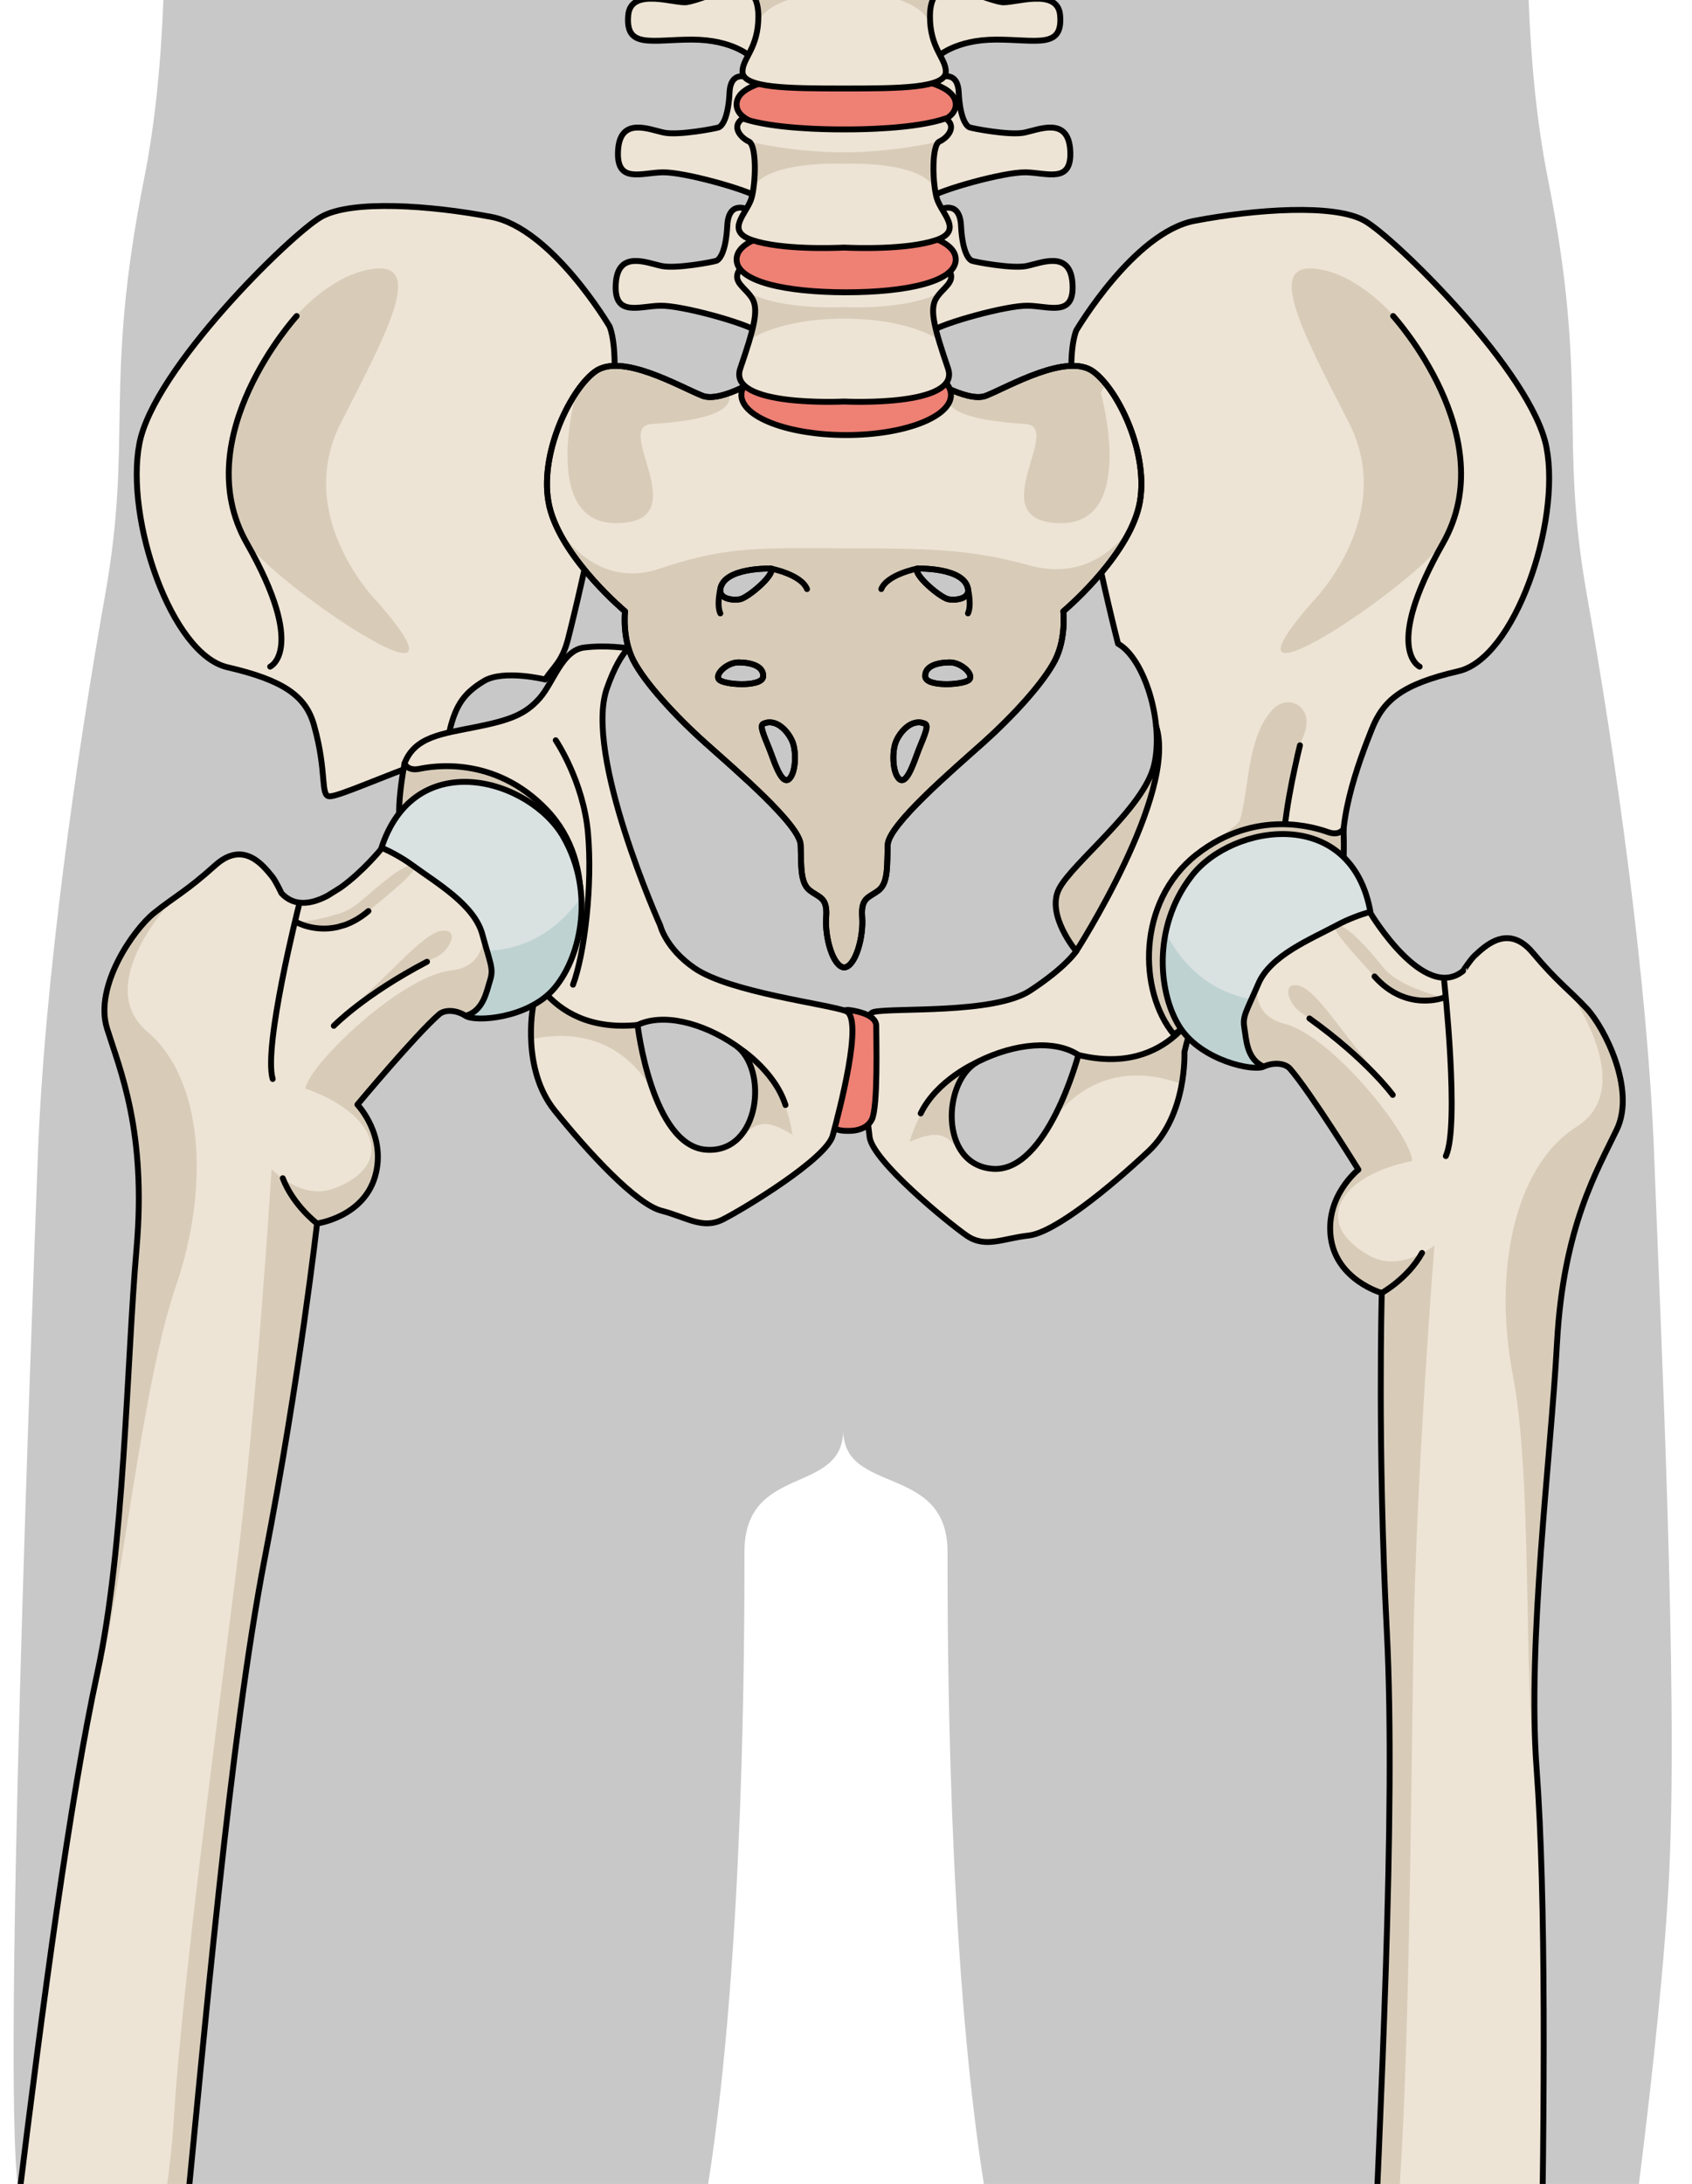 <?xml version="1.0" encoding="utf-8"?>
<!-- Generator: Adobe Illustrator 25.1.0, SVG Export Plug-In . SVG Version: 6.00 Build 0)  -->
<svg version="1.1" id="Camada_1" xmlns="http://www.w3.org/2000/svg" xmlns:xlink="http://www.w3.org/1999/xlink" x="0px" y="0px"
	 width="287.455px" height="370.813px" viewBox="0 0 287.455 370.813" enable-background="new 0 0 287.455 370.813"
	 xml:space="preserve">
<g>
	<defs>
		<rect id="SVGID_1_" width="287.455" height="370.813"/>
	</defs>
	<clipPath id="SVGID_2_">
		<use xlink:href="#SVGID_1_"  overflow="visible"/>
	</clipPath>
	<g clip-path="url(#SVGID_2_)">
		<path id="changecolor_52_" fill="#C8C8C8" d="M3,370.813h117.309c6.167-39.052,6.168-93.79,6.168-107.317
			c0-15.116,16.777-9.518,16.777-20.719c0,11.202,17.723,5.604,17.723,20.719c0,13.527-0.004,68.266,6.168,107.317h111.29
			c2.442-19.433,4.511-39.121,5.168-53.273c1.475-31.597-1.472-91.571-2.579-121.372c-1.107-29.806-6.641-68.23-11.428-95.164
			c-4.793-26.929,0.369-35.553-6.639-70.739c-1.857-9.324-2.853-19.659-3.255-30.265H27.753c-0.4,10.606-1.396,20.941-3.253,30.265
			c-7.005,35.188-1.851,43.811-6.636,70.739c-4.797,26.935-10.33,65.358-11.431,95.164C5.325,225.969,0.558,351.38,3,370.813z"/>
		<g>
			<path fill="#EEE4D5" d="M147.734,193.031c0.485,4.08,13.3,14.54,16.483,16.749c3.188,2.204,6.128,0.488,10.539,0
				c4.409-0.494,13.721-8.089,20.34-14.284c6.619-6.199,6.125-16.844,6.125-16.844s1.961-9.312,6.621-15.191
				c4.656-5.884,16.418-15.685,21.075-14.95c-2.697-7.352,2.204-19.852,4.161-24.751c1.965-4.903,5.146-7.597,14.709-9.804
				c9.557-2.207,17.399-25.243,14.949-37.988c-2.454-12.742-25.735-35.534-30.881-38.473c-5.147-2.941-18.627-1.962-28.92,0
				c-10.289,1.96-20.093,18.623-20.093,18.623c-3.922,10.539,7.106,53.183,7.106,53.183c4.411,2.449,7.846,13.233,6.128,20.586
				c-1.717,7.351-13.97,16.665-16.173,21.075c-2.207,4.413,2.939,10.538,2.939,10.538s-1.717,2.695-7.842,6.706
				c-6.127,4.011-23.348,2.852-26.536,3.61C145.282,172.571,147.241,188.947,147.734,193.031z M166.273,180.19
				c6.158-3.041,12.978-3.702,16.934-1.065c0,0-5.277,19.964-14.516,19.329C159.456,197.82,160.116,183.234,166.273,180.19z"/>
			<path fill="#D8CCB9" d="M182.844,161.498c0,0-5.146-6.125-2.939-10.538c2.203-4.41,14.456-13.725,16.173-21.075
				c0.472-2.027,0.542-4.322,0.323-6.626C200.163,134.583,182.844,161.498,182.844,161.498z"/>
			<g>
				<path fill="#D8CCB9" d="M200.769,184.057c-12.618-4.565-19.596,2.8-22.18,6.52c2.936-5.234,4.544-11.181,4.611-11.428
					c2.77,0.459,5.826,1.122,9.141,0.679c7.828-1.052,11.32-8.944,11.32-8.944h0.028c-1.703,4.151-2.468,7.769-2.468,7.769
					S201.322,180.968,200.769,184.057z"/>
				<path fill="#D8CCB9" d="M167.931,179.439l0.004,0.002c-0.558,0.231-1.109,0.476-1.662,0.749
					c-4.979,2.46-6.359,12.468-1.823,16.543v-0.003c-3.206-2.809-3.415-5.739-9.919-2.847
					C157.782,182.441,167.931,179.439,167.931,179.439z"/>
				<path fill="#D8CCB9" d="M177.404,192.519c0.005-0.005,0.005-0.008,0.011-0.011c0,0.003-0.006,0.017-0.006,0.017L177.404,192.519
					z"/>
			</g>
			<path fill="#D8CCB9" d="M219.986,119.443c1.425,0.569,2.391,2.218,1.84,4.376c-0.568,2.243-2.043,3.895-2.416,6.32
				c-0.475,3.061-0.695,6.188-1.027,9.269c-0.573,5.252-1.643,9.533-11.867,8.924c-10.223-0.608,3.617-7.213,4.152-9.129
				c1.613-5.766,1.198-13.885,5.428-18.618C217.298,119.24,218.802,118.965,219.986,119.443z"/>
			<path fill="#D8CCB9" d="M223.071,102.081c0,0,14.248-14.373,6.094-30.298c-8.156-15.922-14.635-27.982-4.644-26.001
				c9.981,1.982,18.987,15.125,21.121,22.451c2.134,7.321,3.621,16.062,0,23.081C242.023,98.335,203.544,124.285,223.071,102.081z"
				/>
			<path fill="none" stroke="#000000" stroke-linecap="round" stroke-linejoin="round" stroke-miterlimit="10" d="M147.734,193.031
				c0.485,4.08,13.3,14.54,16.483,16.749c3.188,2.204,6.128,0.488,10.539,0c4.409-0.494,13.721-8.089,20.34-14.284
				c6.619-6.199,6.125-16.844,6.125-16.844s1.961-9.312,6.621-15.191c4.656-5.884,16.418-15.685,21.075-14.95
				c-2.697-7.352,2.204-19.852,4.161-24.751c1.965-4.903,5.146-7.597,14.709-9.804c9.557-2.207,17.399-25.243,14.949-37.988
				c-2.454-12.742-25.735-35.534-30.881-38.473c-5.147-2.941-18.627-1.962-28.92,0c-10.289,1.96-20.093,18.623-20.093,18.623
				c-3.922,10.539,7.106,53.183,7.106,53.183c4.411,2.449,7.846,13.233,6.128,20.586c-1.717,7.351-13.97,16.665-16.173,21.075
				c-2.207,4.413,2.939,10.538,2.939,10.538s-1.717,2.695-7.842,6.706c-6.127,4.011-23.348,2.852-26.536,3.61
				C145.282,172.571,147.241,188.947,147.734,193.031z M166.273,180.19c6.158-3.041,12.978-3.702,16.934-1.065
				c0,0-5.277,19.964-14.516,19.329C159.456,197.82,160.116,183.234,166.273,180.19z"/>
			<path fill="none" stroke="#000000" stroke-linecap="round" stroke-linejoin="round" stroke-miterlimit="10" d="M236.68,53.659
				c0,0,18.737,20.517,8.465,38.581c-10.269,18.065-3.96,20.95-3.96,20.95"/>
			<path fill="none" stroke="#000000" stroke-linecap="round" stroke-linejoin="round" stroke-miterlimit="10" d="M220.85,126.545
				c0,0-2.628,10.563-2.75,16.39c-0.126,5.827-7.433,5.397-7.433,5.397"/>
			<path fill="none" stroke="#000000" stroke-linecap="round" stroke-linejoin="round" stroke-miterlimit="10" d="M182.844,161.498
				c0,0,17.323-26.918,13.551-38.243"/>
			<g>
				<path fill="#D8CCB9" d="M228.249,140.738c0,0-0.661,1.239-2.63,0.545c-1.967-0.694-12.187-4.15-22.354,3.827
					c-10.167,7.978-9.872,23.243-3.828,30.54c0,0,11.828-8.298,18.89-13.752C225.389,156.443,228.795,155.585,228.249,140.738z"/>
				<path fill="none" stroke="#000000" stroke-linecap="round" stroke-linejoin="round" stroke-miterlimit="10" d="M228.249,140.738
					c0,0-0.661,1.239-2.63,0.545c-1.967-0.694-12.187-4.15-22.354,3.827c-10.167,7.978-9.872,23.243-3.828,30.54
					c0,0,11.828-8.298,18.89-13.752C225.389,156.443,228.795,155.585,228.249,140.738z"/>
			</g>
			<path fill="none" stroke="#000000" stroke-linecap="round" stroke-linejoin="round" stroke-miterlimit="10" d="M204.314,169.438
				c0,0-5.154,13.578-21.107,9.687"/>
			<path fill="none" stroke="#000000" stroke-linecap="round" stroke-linejoin="round" stroke-miterlimit="10" d="M165.804,180.452
				c0,0-6.648,2.938-9.385,8.596"/>
			<g>
				<path fill="#EEE4D5" d="M56.014,135.204c1.659,0,9.622-3.65,15.594-5.641c5.972-1.991,3.982-2.654,4.977-6.304
					c0.995-3.65,2.323-5.64,5.641-7.631c3.318-1.991,10.394-0.261,10.394-0.261c1.4-2.147,2.831-2.943,3.847-6.731
					c0,0,11.031-42.644,7.11-53.183c0,0-9.804-16.663-20.098-18.623c-10.294-1.962-23.774-2.941-28.917,0
					c-5.146,2.939-28.429,25.731-30.879,38.473c-2.453,12.745,5.392,35.781,14.949,37.988c9.557,2.207,13.313,4.889,14.704,9.804
					C55.637,131.226,54.355,135.204,56.014,135.204z"/>
				<path fill="#D8CCB9" d="M64.01,102.081c0,0-14.245-14.373-6.091-30.298c8.15-15.922,14.629-27.982,4.647-26.001
					c-9.99,1.982-18.997,15.125-21.126,22.451c-2.132,7.321-3.624,16.062,0,23.081C45.061,98.335,83.535,124.285,64.01,102.081z"/>
				<path fill="none" stroke="#000000" stroke-linecap="round" stroke-linejoin="round" stroke-miterlimit="10" d="M50.399,53.659
					c0,0-18.729,20.517-8.461,38.581c10.27,18.065,3.959,20.95,3.959,20.95"/>
				<path fill="none" stroke="#000000" stroke-linecap="round" stroke-linejoin="round" stroke-miterlimit="10" d="M56.014,135.204
					c1.659,0,9.622-3.65,15.594-5.641c5.972-1.991,3.982-2.654,4.977-6.304c0.995-3.65,2.323-5.64,5.641-7.631
					c3.318-1.991,10.394-0.261,10.394-0.261c1.4-2.147,2.831-2.943,3.847-6.731c0,0,11.031-42.644,7.11-53.183
					c0,0-9.804-16.663-20.098-18.623c-10.294-1.962-23.774-2.941-28.917,0c-5.146,2.939-28.429,25.731-30.879,38.473
					c-2.453,12.745,5.392,35.781,14.949,37.988c9.557,2.207,13.313,4.889,14.704,9.804
					C55.637,131.226,54.355,135.204,56.014,135.204z"/>
			</g>
			<path fill="#EE8074" d="M144.072,192.004c0,0,2.966,0.22,4.042-1.913c1.075-2.134,0.751-13.652,0.751-15.917
				c0-2.267-4.793-2.704-4.793-2.704s-4.802,0.438-4.802,2.704c0,2.266-0.322,13.783,0.753,15.917
				C141.1,192.224,144.072,192.004,144.072,192.004z"/>
			<path fill="none" stroke="#000000" stroke-linecap="round" stroke-linejoin="round" stroke-miterlimit="10" d="M144.072,192.004
				c0,0,2.966,0.22,4.042-1.913c1.075-2.134,0.751-13.652,0.751-15.917c0-2.267-4.793-2.704-4.793-2.704s-4.802,0.438-4.802,2.704
				c0,2.266-0.322,13.783,0.753,15.917C141.1,192.224,144.072,192.004,144.072,192.004z"/>
			<g>
				<g>
					<path fill="#EEE4D5" d="M185.751,63.099c-4.461-3.276-14.41,2.573-18.232,4.091c-3.283,1.303-10.586-3.507-10.586-3.507
						l-13.512-0.117l-13.522,0.117c0,0-7.3,4.81-10.577,3.507c-3.829-1.518-13.772-7.367-18.236-4.091
						c-4.461,3.272-10.073,15.201-7.525,23.74c2.549,8.536,12.626,16.959,12.626,16.959s-0.514,4.559,1.4,8.302
						c1.914,3.738,7.012,9.357,12.244,14.036c5.225,4.674,16.062,13.916,16.192,17.308c0.128,3.391-0.131,6.43,1.53,7.718
						c1.656,1.287,3.061,1.171,2.805,4.561c-0.254,3.393,1.146,8.42,3.062,8.539c1.91-0.119,3.312-5.146,3.059-8.539
						c-0.258-3.39,1.146-3.274,2.801-4.561c1.66-1.289,1.404-4.327,1.535-7.718c0.125-3.392,10.967-12.634,16.193-17.308
						c5.227-4.678,10.326-10.297,12.238-14.036c1.918-3.743,1.402-8.302,1.402-8.302s10.074-8.423,12.624-16.959
						C195.823,78.3,190.216,66.371,185.751,63.099z M122.378,100.019c0.616-3.76,8.622-3.477,8.622-3.477
						c0.68,1.064-3.969,4.989-5.319,5.214C124.336,101.981,122.12,101.629,122.378,100.019z M122.378,115.554
						c-1.343-0.783,1.041-3.084,3.059-3.084c2.02,0,4.28,0.558,4.223,2.354C129.597,116.619,123.726,116.34,122.378,115.554z
						 M134.121,132.213c-1.102,1.121-2.199-1.74-3.052-4.097c-0.852-2.355-2.197-4.856-1.41-5.218
						c2.322-1.066,4.398,1.516,5.012,3.146C135.284,127.671,135.222,131.091,134.121,132.213z M155.831,96.542
						c0,0,8.014-0.283,8.626,3.477c0.259,1.61-1.958,1.962-3.303,1.737C159.81,101.532,155.161,97.607,155.831,96.542z
						 M155.767,128.117c-0.85,2.357-1.951,5.218-3.051,4.097c-1.102-1.122-1.164-4.542-0.551-6.168
						c0.613-1.631,2.685-4.213,5.012-3.146C157.966,123.26,156.618,125.761,155.767,128.117z M164.457,115.554
						c-1.345,0.786-7.218,1.065-7.276-0.73c-0.062-1.795,2.199-2.354,4.213-2.354C163.417,112.47,165.799,114.771,164.457,115.554z"
						/>
					<g>
						<path fill="#D8CCB9" d="M185.751,63.099c-4.461-3.276-14.41,2.573-18.232,4.091c-1.442,0.572-3.657-0.034-5.693-0.897
							c-0.238,0.121-0.472,0.237-0.711,0.359c-1.367,3.733,6.314,4.921,13.049,5.333c6.737,0.413-7.64,16.482,5.766,16.844
							c13.399,0.363,7.086-22.177,7.086-22.177l0.808-1.518C187.128,64.288,186.43,63.593,185.751,63.099z"/>
						<path fill="#D8CCB9" d="M110.748,71.985c6.675-0.406,14.267-1.581,13.073-5.233c-1.668,0.593-3.334,0.899-4.5,0.438
							c-3.829-1.518-13.772-7.367-18.236-4.091c-1.043,0.764-2.145,2.004-3.191,3.553l0,0c0,0-6.309,22.54,7.092,22.177
							C118.382,88.468,104.009,72.398,110.748,71.985z"/>
					</g>
					<path fill="#D8CCB9" d="M192.521,88.879c-2.379,3.698-7.961,9.795-17.781,7.079c-9.782-2.705-16.826-2.868-30.983-2.868
						c-14.159,0-19.985-0.501-31.661,3.448c-11.617,3.924-17.735-7.585-17.802-7.708c3.335,7.809,11.894,14.969,11.894,14.969
						s-0.514,4.559,1.4,8.302c1.914,3.738,7.012,9.357,12.244,14.036c5.225,4.674,16.062,13.916,16.192,17.308
						c0.128,3.391-0.131,6.43,1.53,7.718c1.656,1.287,3.061,1.171,2.805,4.561c-0.254,3.393,1.146,8.42,3.062,8.539
						c1.91-0.119,3.312-5.146,3.059-8.539c-0.258-3.39,1.146-3.274,2.801-4.561c1.66-1.289,1.404-4.327,1.535-7.718
						c0.125-3.392,10.967-12.634,16.193-17.308c5.227-4.678,10.326-10.297,12.238-14.036c1.918-3.743,1.402-8.302,1.402-8.302
						S189.172,96.671,192.521,88.879z M122.378,100.019c0.616-3.76,8.622-3.477,8.622-3.477c0.68,1.064-3.969,4.989-5.319,5.214
						C124.336,101.981,122.12,101.629,122.378,100.019z M122.378,115.554c-1.343-0.783,1.041-3.084,3.059-3.084
						c2.02,0,4.28,0.558,4.223,2.354C129.597,116.619,123.726,116.34,122.378,115.554z M134.121,132.213
						c-1.102,1.121-2.199-1.74-3.052-4.097c-0.852-2.355-2.197-4.856-1.41-5.218c2.322-1.066,4.398,1.516,5.012,3.146
						C135.284,127.671,135.222,131.091,134.121,132.213z M155.831,96.542c0,0,8.014-0.283,8.626,3.477
						c0.259,1.61-1.958,1.962-3.303,1.737C159.81,101.532,155.161,97.607,155.831,96.542z M155.767,128.117
						c-0.85,2.357-1.951,5.218-3.051,4.097c-1.102-1.122-1.164-4.542-0.551-6.168c0.613-1.631,2.685-4.213,5.012-3.146
						C157.966,123.26,156.618,125.761,155.767,128.117z M164.457,115.554c-1.345,0.786-7.218,1.065-7.276-0.73
						c-0.062-1.795,2.199-2.354,4.213-2.354C163.417,112.47,165.799,114.771,164.457,115.554z"/>
					<path fill="none" stroke="#000000" stroke-linecap="round" stroke-linejoin="round" stroke-miterlimit="10" d="M185.751,63.099
						c-4.461-3.276-14.41,2.573-18.232,4.091c-3.283,1.303-10.586-3.507-10.586-3.507l-13.512-0.117l-13.522,0.117
						c0,0-7.3,4.81-10.577,3.507c-3.829-1.518-13.772-7.367-18.236-4.091c-4.461,3.272-10.073,15.201-7.525,23.74
						c2.549,8.536,12.626,16.959,12.626,16.959s-0.514,4.559,1.4,8.302c1.914,3.738,7.012,9.357,12.244,14.036
						c5.225,4.674,16.062,13.916,16.192,17.308c0.128,3.391-0.131,6.43,1.53,7.718c1.656,1.287,3.061,1.171,2.805,4.561
						c-0.254,3.393,1.146,8.42,3.062,8.539c1.91-0.119,3.312-5.146,3.059-8.539c-0.258-3.39,1.146-3.274,2.801-4.561
						c1.66-1.289,1.404-4.327,1.535-7.718c0.125-3.392,10.967-12.634,16.193-17.308c5.227-4.678,10.326-10.297,12.238-14.036
						c1.918-3.743,1.402-8.302,1.402-8.302s10.074-8.423,12.624-16.959C195.823,78.3,190.216,66.371,185.751,63.099z
						 M122.378,100.019c0.616-3.76,8.622-3.477,8.622-3.477c0.68,1.064-3.969,4.989-5.319,5.214
						C124.336,101.981,122.12,101.629,122.378,100.019z M122.378,115.554c-1.343-0.783,1.041-3.084,3.059-3.084
						c2.02,0,4.28,0.558,4.223,2.354C129.597,116.619,123.726,116.34,122.378,115.554z M134.121,132.213
						c-1.102,1.121-2.199-1.74-3.052-4.097c-0.852-2.355-2.197-4.856-1.41-5.218c2.322-1.066,4.398,1.516,5.012,3.146
						C135.284,127.671,135.222,131.091,134.121,132.213z M155.831,96.542c0,0,8.014-0.283,8.626,3.477
						c0.259,1.61-1.958,1.962-3.303,1.737C159.81,101.532,155.161,97.607,155.831,96.542z M155.767,128.117
						c-0.85,2.357-1.951,5.218-3.051,4.097c-1.102-1.122-1.164-4.542-0.551-6.168c0.613-1.631,2.685-4.213,5.012-3.146
						C157.966,123.26,156.618,125.761,155.767,128.117z M164.457,115.554c-1.345,0.786-7.218,1.065-7.276-0.73
						c-0.062-1.795,2.199-2.354,4.213-2.354C163.417,112.47,165.799,114.771,164.457,115.554z"/>
					<path fill="none" stroke="#000000" stroke-linecap="round" stroke-linejoin="round" stroke-miterlimit="10" d="M185.751,63.099
						c-4.461-3.276-14.41,2.573-18.232,4.091c-3.283,1.303-10.586-3.507-10.586-3.507l-13.512-0.117l-13.522,0.117
						c0,0-7.3,4.81-10.577,3.507c-3.829-1.518-13.772-7.367-18.236-4.091c-4.461,3.272-10.073,15.201-7.525,23.74
						c2.549,8.536,12.626,16.959,12.626,16.959s-0.514,4.559,1.4,8.302c1.914,3.738,7.012,9.357,12.244,14.036
						c5.225,4.674,16.062,13.916,16.192,17.308c0.128,3.391-0.131,6.43,1.53,7.718c1.656,1.287,3.061,1.171,2.805,4.561
						c-0.254,3.393,1.146,8.42,3.062,8.539c1.91-0.119,3.312-5.146,3.059-8.539c-0.258-3.39,1.146-3.274,2.801-4.561
						c1.66-1.289,1.404-4.327,1.535-7.718c0.125-3.392,10.967-12.634,16.193-17.308c5.227-4.678,10.326-10.297,12.238-14.036
						c1.918-3.743,1.402-8.302,1.402-8.302s10.074-8.423,12.624-16.959C195.823,78.3,190.216,66.371,185.751,63.099z
						 M122.378,100.019c0.616-3.76,8.622-3.477,8.622-3.477c0.68,1.064-3.969,4.989-5.319,5.214
						C124.336,101.981,122.12,101.629,122.378,100.019z M122.378,115.554c-1.343-0.783,1.041-3.084,3.059-3.084
						c2.02,0,4.28,0.558,4.223,2.354C129.597,116.619,123.726,116.34,122.378,115.554z M134.121,132.213
						c-1.102,1.121-2.199-1.74-3.052-4.097c-0.852-2.355-2.197-4.856-1.41-5.218c2.322-1.066,4.398,1.516,5.012,3.146
						C135.284,127.671,135.222,131.091,134.121,132.213z M155.831,96.542c0,0,8.014-0.283,8.626,3.477
						c0.259,1.61-1.958,1.962-3.303,1.737C159.81,101.532,155.161,97.607,155.831,96.542z M155.767,128.117
						c-0.85,2.357-1.951,5.218-3.051,4.097c-1.102-1.122-1.164-4.542-0.551-6.168c0.613-1.631,2.685-4.213,5.012-3.146
						C157.966,123.26,156.618,125.761,155.767,128.117z M164.457,115.554c-1.345,0.786-7.218,1.065-7.276-0.73
						c-0.062-1.795,2.199-2.354,4.213-2.354C163.417,112.47,165.799,114.771,164.457,115.554z"/>
					<path fill="#EE8074" d="M159.667-113.643c0,2.402-7.123,2.664-15.911,2.664c-8.79,0-15.911-0.261-15.911-2.664
						c0-2.403,7.121-2.925,15.911-2.925C152.544-116.568,159.667-116.046,159.667-113.643z"/>
					<path fill="none" stroke="#000000" stroke-linecap="round" stroke-linejoin="round" stroke-miterlimit="10" d="
						M159.667-113.643c0,2.402-7.123,2.664-15.911,2.664c-8.79,0-15.911-0.261-15.911-2.664c0-2.403,7.121-2.925,15.911-2.925
						C152.544-116.568,159.667-116.046,159.667-113.643z"/>
					<path fill="#EEE4D5" d="M158.165-111.413c0-2.385-12.479-2.168-14.754-2.107c-2.275-0.061-14.75-0.278-14.75,2.107
						c0,2.622,2.287,3.906,2.287,6.47c0,2.565-2.287,3.092-2.287,5.709c0,2.389,12.475,0.438,14.75,0.062
						c2.275,0.376,14.754,2.326,14.754-0.062c0-2.617-2.286-3.144-2.286-5.709C155.879-107.507,158.165-108.791,158.165-111.413z"/>
					<path fill="#D8CCB9" d="M143.387-111.215c-11.329,0-13.802,2.179-14.014,2.296h-0.002c0.539,1.017,1.241,1.936,1.487,3.112
						c0,0,0.01,0,0.02-0.002c3.996-4.859,21.018-4.859,25.02,0c0.024,0.004,0.047,0.008,0.07,0.01
						c0.24-1.182,0.945-2.104,1.492-3.126l-0.061,0.006C157.189-109.037,154.713-111.215,143.387-111.215z"/>
					<path fill="none" stroke="#000000" stroke-linecap="round" stroke-linejoin="round" stroke-miterlimit="10" d="
						M158.165-111.413c0-2.385-12.479-2.168-14.754-2.107c-2.275-0.061-14.75-0.278-14.75,2.107c0,2.622,2.287,3.906,2.287,6.47
						c0,2.565-2.287,3.092-2.287,5.709c0,2.389,12.475,0.438,14.75,0.062c2.275,0.376,14.754,2.326,14.754-0.062
						c0-2.617-2.286-3.144-2.286-5.709C155.879-107.507,158.165-108.791,158.165-111.413z"/>
					<path fill="#EEE4D5" d="M127.845-95.933c0,0-1.295,3.776-4.739,3.776c-3.443,0-3.558-1.269-5.429-1.269
						c-1.87,0-2.355,1.542-2.355,3.809c0,3.983,1.834,5.218,3.349,5.218c1.515,0,1.437-2.265,6.159-0.617
						c4.715,1.647,6.961,3.09,6.961,3.09S134.304-94.836,127.845-95.933z"/>
					<path fill="#EEE4D5" d="M158.986-95.933c0,0,1.29,3.776,4.73,3.776c3.445,0,3.561-1.269,5.433-1.269
						c1.871,0,2.358,1.542,2.358,3.809c0,3.983-1.834,5.218-3.355,5.218c-1.514,0-1.438-2.265-6.152-0.617
						c-4.719,1.647-6.964,3.09-6.964,3.09S152.525-94.836,158.986-95.933z"/>
					<path fill="none" stroke="#000000" stroke-linecap="round" stroke-linejoin="round" stroke-miterlimit="10" d="M127.845-95.933
						c0,0-1.295,3.776-4.739,3.776c-3.443,0-3.558-1.269-5.429-1.269c-1.87,0-2.355,1.542-2.355,3.809
						c0,3.983,1.834,5.218,3.349,5.218c1.515,0,1.437-2.265,6.159-0.617c4.715,1.647,6.961,3.09,6.961,3.09
						S134.304-94.836,127.845-95.933z"/>
					<path fill="none" stroke="#000000" stroke-linecap="round" stroke-linejoin="round" stroke-miterlimit="10" d="M158.986-95.933
						c0,0,1.29,3.776,4.73,3.776c3.445,0,3.561-1.269,5.433-1.269c1.871,0,2.358,1.542,2.358,3.809c0,3.983-1.834,5.218-3.355,5.218
						c-1.514,0-1.438-2.265-6.152-0.617c-4.719,1.647-6.964,3.09-6.964,3.09S152.525-94.836,158.986-95.933z"/>
					<path fill="#EE8074" d="M160.652-96.556c0,2.553-7.562,2.828-16.896,2.828c-9.336,0-16.898-0.274-16.898-2.828
						s7.562-3.109,16.898-3.109C153.089-99.665,160.652-99.109,160.652-96.556z"/>
					<path fill="none" stroke="#000000" stroke-linecap="round" stroke-linejoin="round" stroke-miterlimit="10" d="M160.652-96.556
						c0,2.553-7.562,2.828-16.896,2.828c-9.336,0-16.898-0.274-16.898-2.828s7.562-3.109,16.898-3.109
						C153.089-99.665,160.652-99.109,160.652-96.556z"/>
					<path fill="#EEE4D5" d="M158.546-94.101c0-3.024-12.828-2.616-15.135-2.523c-2.304-0.094-15.133-0.502-15.133,2.523
						c0,2.562,2.034,3.498,2.034,6.993c0,3.5-2.034,3.266-2.034,6.706c0,3.13,12.829,0.893,15.133,0.467
						c2.307,0.426,15.135,2.663,15.135-0.467c0-3.44-2.035-3.206-2.035-6.706C156.511-90.603,158.546-91.539,158.546-94.101z"/>
					<path fill="#D8CCB9" d="M156.105-88.056c0.177-0.061,0.338-0.129,0.488-0.193c0.265-1.843,1.139-2.882,1.627-4.137
						c-0.018-0.022-0.026-0.037-0.026-0.037s-4.942-1.977-14.782-1.982l0,0c-0.01,0-0.016,0-0.016,0c-0.02,0-0.025,0-0.037,0l0,0
						c-9.534,0.006-14.471,1.861-14.764,1.977c0.482,1.278,1.376,2.325,1.641,4.205c0.133,0.059,0.276,0.11,0.432,0.168
						C135.064-93.342,151.706-93.342,156.105-88.056z"/>
					<path fill="none" stroke="#000000" stroke-linecap="round" stroke-linejoin="round" stroke-miterlimit="10" d="M158.546-94.101
						c0-3.024-12.828-2.616-15.135-2.523c-2.304-0.094-15.133-0.502-15.133,2.523c0,2.562,2.034,3.498,2.034,6.993
						c0,3.5-2.034,3.266-2.034,6.706c0,3.13,12.829,0.893,15.133,0.467c2.307,0.426,15.135,2.663,15.135-0.467
						c0-3.44-2.035-3.206-2.035-6.706C156.511-90.603,158.546-91.539,158.546-94.101z"/>
					<g>
						<path fill="#EE8074" d="M161.394-76.75c0,2.667-7.899,3.366-17.638,3.366c-9.741,0-17.641-0.699-17.641-3.366
							c0-2.663,7.899-3.652,17.641-3.652C153.495-80.402,161.394-79.413,161.394-76.75z"/>
						<path fill="none" stroke="#000000" stroke-linecap="round" stroke-linejoin="round" stroke-miterlimit="10" d="M161.394-76.75
							c0,2.667-7.899,3.366-17.638,3.366c-9.741,0-17.641-0.699-17.641-3.366c0-2.663,7.899-3.652,17.641-3.652
							C153.495-80.402,161.394-79.413,161.394-76.75z"/>
						<path fill="#EEE4D5" d="M126.589-74.556c0,0-2.227,0.674-1.592,5.19c-4.31,1.739-7.463,2.232-9.588,2.232
							c-2.126,0-7.8-1.818-7.8,2.727c0,4.542,5.161,3.194,8.074,3.194c2.912,0,7.128-0.913,11.5,1.997
							C131.159-64.407,133.337-72.654,126.589-74.556z"/>
						<path fill="#EEE4D5" d="M160.237-74.556c0,0,2.227,0.674,1.588,5.19c4.31,1.739,7.465,2.232,9.593,2.232
							c2.124,0,7.794-1.818,7.794,2.727c0,4.542-5.158,3.194-8.07,3.194c-2.912,0-7.132-0.913-11.5,1.997
							C155.669-64.407,153.489-72.654,160.237-74.556z"/>
						<path fill="none" stroke="#000000" stroke-linecap="round" stroke-linejoin="round" stroke-miterlimit="10" d="
							M126.589-74.556c0,0-2.227,0.674-1.592,5.19c-4.31,1.739-7.463,2.232-9.588,2.232c-2.126,0-7.8-1.818-7.8,2.727
							c0,4.542,5.161,3.194,8.074,3.194c2.912,0,7.128-0.913,11.5,1.997C131.159-64.407,133.337-72.654,126.589-74.556z"/>
						<path fill="none" stroke="#000000" stroke-linecap="round" stroke-linejoin="round" stroke-miterlimit="10" d="
							M160.237-74.556c0,0,2.227,0.674,1.588,5.19c4.31,1.739,7.465,2.232,9.593,2.232c2.124,0,7.794-1.818,7.794,2.727
							c0,4.542-5.158,3.194-8.07,3.194c-2.912,0-7.132-0.913-11.5,1.997C155.669-64.407,153.489-72.654,160.237-74.556z"/>
						<path fill="#EEE4D5" d="M157.571-67.951c0-2.526,3.48-3.792,3.48-5.773c0-1.936-6.669-2.61-17.282-2.636v-0.004
							c-0.123,0-0.236,0-0.357,0c-0.115,0-0.234,0-0.357,0v0.004c-10.608,0.025-17.275,0.7-17.275,2.636
							c0,1.981,3.478,3.247,3.478,5.773c0,2.534-0.602,4.508-1.738,6.272c-1.141,1.758-1.559,2.197-0.427,4.068
							c3.412-2.033,14.224-2.638,16.319-2.734c2.096,0.097,12.91,0.701,16.318,2.734c1.139-1.871,0.717-2.311-0.424-4.068
							C158.169-63.443,157.571-65.417,157.571-67.951z"/>
						<path fill="#D8CCB9" d="M143.411-73.383L143.411-73.383c-0.01,0-0.016,0-0.016,0c-0.02,0-0.025,0-0.037,0l0,0
							c-11.688-0.008-16.195,1.979-16.201,1.98c0.973,0.986,2.1,2.017,2.1,3.452c0,0.333-0.014,0.651-0.034,0.965l0,0
							c3.62-5.045,13.372-4.476,14.136-4.422v0.005c0,0,0.012-0.002,0.028-0.002c0.015,0,0.025,0.002,0.025,0.002v-0.005
							c0.767-0.053,10.52-0.622,14.137,4.422c0.016-0.011,0.033-0.026,0.049-0.039c-0.016-0.299-0.025-0.61-0.025-0.926
							c0-1.409,1.081-2.428,2.043-3.397c0-0.034,0-0.055,0-0.055S155.109-73.391,143.411-73.383z"/>
						<path fill="none" stroke="#000000" stroke-linecap="round" stroke-linejoin="round" stroke-miterlimit="10" d="
							M157.571-67.951c0-2.526,3.48-3.792,3.48-5.773c0-1.936-6.669-2.61-17.282-2.636v-0.004c-0.123,0-0.236,0-0.357,0
							c-0.115,0-0.234,0-0.357,0v0.004c-10.608,0.025-17.275,0.7-17.275,2.636c0,1.981,3.478,3.247,3.478,5.773
							c0,2.534-0.602,4.508-1.738,6.272c-1.141,1.758-1.559,2.197-0.427,4.068c3.412-2.033,14.224-2.638,16.319-2.734
							c2.096,0.097,12.91,0.701,16.318,2.734c1.139-1.871,0.717-2.311-0.424-4.068C158.169-63.443,157.571-65.417,157.571-67.951z"
							/>
					</g>
					<path fill="#EEE4D5" d="M128.073,13.518c0,0-3.9-2.25-4.126,2.143c-0.222,4.397-1.273,5.771-1.87,5.973
						c-0.604,0.209-6.74,1.374-9.21,0.895c-2.472-0.484-7.485-2.814-7.862,2.954c-0.371,5.765,3.894,3.842,7.565,3.777
						c3.663-0.07,14.448,2.951,16.394,4.323C130.911,34.957,133.539,17.43,128.073,13.518z"/>
					<path fill="#EEE4D5" d="M158.753,13.518c0,0,3.902-2.25,4.123,2.143c0.225,4.397,1.274,5.771,1.873,5.973
						c0.6,0.209,6.737,1.374,9.213,0.895c2.466-0.484,7.484-2.814,7.858,2.954c0.374,5.765-3.892,3.842-7.562,3.777
						c-3.669-0.07-14.448,2.951-16.396,4.323C155.917,34.957,153.288,17.43,158.753,13.518z"/>
					<path fill="none" stroke="#000000" stroke-linecap="round" stroke-linejoin="round" stroke-miterlimit="10" d="M128.073,13.518
						c0,0-3.9-2.25-4.126,2.143c-0.222,4.397-1.273,5.771-1.87,5.973c-0.604,0.209-6.74,1.374-9.21,0.895
						c-2.472-0.484-7.485-2.814-7.862,2.954c-0.371,5.765,3.894,3.842,7.565,3.777c3.663-0.07,14.448,2.951,16.394,4.323
						C130.911,34.957,133.539,17.43,128.073,13.518z"/>
					<path fill="none" stroke="#000000" stroke-linecap="round" stroke-linejoin="round" stroke-miterlimit="10" d="M158.753,13.518
						c0,0,3.902-2.25,4.123,2.143c0.225,4.397,1.274,5.771,1.873,5.973c0.6,0.209,6.737,1.374,9.213,0.895
						c2.466-0.484,7.484-2.814,7.858,2.954c0.374,5.765-3.892,3.842-7.562,3.777c-3.669-0.07-14.448,2.951-16.396,4.323
						C155.917,34.957,153.288,17.43,158.753,13.518z"/>
					<path fill="#EEE4D5" d="M127.001,35.563c0,0-3.225-1.646-3.443,2.747c-0.227,4.394-1.277,5.768-1.874,5.973
						c-0.597,0.207-6.739,1.372-9.207,0.893c-2.47-0.479-7.486-2.813-7.858,2.954c-0.377,5.769,3.891,3.846,7.557,3.775
						c3.668-0.068,14.449,2.953,16.396,4.329C130.515,57.605,132.47,39.476,127.001,35.563z"/>
					<path fill="#EEE4D5" d="M159.825,35.563c0,0,3.217-1.646,3.443,2.747c0.226,4.394,1.275,5.768,1.875,5.973
						c0.598,0.207,6.736,1.372,9.203,0.893c2.475-0.479,7.49-2.813,7.861,2.954c0.377,5.769-3.889,3.846-7.557,3.775
						c-3.67-0.068-14.452,2.953-16.399,4.329C156.307,57.605,154.359,39.476,159.825,35.563z"/>
					<path fill="none" stroke="#000000" stroke-linecap="round" stroke-linejoin="round" stroke-miterlimit="10" d="M127.001,35.563
						c0,0-3.225-1.646-3.443,2.747c-0.227,4.394-1.277,5.768-1.874,5.973c-0.597,0.207-6.739,1.372-9.207,0.893
						c-2.47-0.479-7.486-2.813-7.858,2.954c-0.377,5.769,3.891,3.846,7.557,3.775c3.668-0.068,14.449,2.953,16.396,4.329
						C130.515,57.605,132.47,39.476,127.001,35.563z"/>
					<path fill="none" stroke="#000000" stroke-linecap="round" stroke-linejoin="round" stroke-miterlimit="10" d="M159.825,35.563
						c0,0,3.217-1.646,3.443,2.747c0.226,4.394,1.275,5.768,1.875,5.973c0.598,0.207,6.736,1.372,9.203,0.893
						c2.475-0.479,7.49-2.813,7.861,2.954c0.377,5.769-3.889,3.846-7.557,3.775c-3.67-0.068-14.452,2.953-16.399,4.329
						C156.307,57.605,154.359,39.476,159.825,35.563z"/>
					<path fill="#EE8074" d="M162.373,17.735c0,3.759-8.336,4.749-18.617,4.749c-10.282,0-18.616-0.99-18.616-4.749
						c0-3.757,8.334-5.161,18.616-5.161C154.037,12.574,162.373,13.978,162.373,17.735z"/>
					<path fill="none" stroke="#000000" stroke-linecap="round" stroke-linejoin="round" stroke-miterlimit="10" d="M162.373,17.735
						c0,3.759-8.336,4.749-18.617,4.749c-10.282,0-18.616-0.99-18.616-4.749c0-3.757,8.334-5.161,18.616-5.161
						C154.037,12.574,162.373,13.978,162.373,17.735z"/>
					<g>
						<path fill="#EE8074" d="M162.072-55.57c0,3.49-8.198,4.407-18.316,4.407c-10.12,0-18.319-0.917-18.319-4.407
							c0-3.489,8.199-4.789,18.319-4.789C153.874-60.359,162.072-59.059,162.072-55.57z"/>
						<path fill="none" stroke="#000000" stroke-linecap="round" stroke-linejoin="round" stroke-miterlimit="10" d="M162.072-55.57
							c0,3.49-8.198,4.407-18.316,4.407c-10.12,0-18.319-0.917-18.319-4.407c0-3.489,8.199-4.789,18.319-4.789
							C153.874-60.359,162.072-59.059,162.072-55.57z"/>
						<path fill="#EEE4D5" d="M126.367-52.831c0,0-2.345,0.755-1.671,5.847c-4.534,1.96-7.852,2.517-10.083,2.517
							c-2.231,0-8.198-2.048-8.198,3.068c0,5.123,5.423,3.6,8.487,3.6c3.063,0,7.497-1.025,12.087,2.255
							C131.171-41.399,133.462-50.686,126.367-52.831z"/>
						<path fill="#EEE4D5" d="M160.458-52.831c0,0,2.346,0.755,1.675,5.847c4.528,1.96,7.846,2.517,10.079,2.517
							s8.201-2.048,8.201,3.068c0,5.123-5.426,3.6-8.486,3.6c-3.059,0-7.494-1.025-12.097,2.255
							C155.655-41.399,153.366-50.686,160.458-52.831z"/>
						<path fill="none" stroke="#000000" stroke-linecap="round" stroke-linejoin="round" stroke-miterlimit="10" d="
							M126.367-52.831c0,0-2.345,0.755-1.671,5.847c-4.534,1.96-7.852,2.517-10.083,2.517c-2.231,0-8.198-2.048-8.198,3.068
							c0,5.123,5.423,3.6,8.487,3.6c3.063,0,7.497-1.025,12.087,2.255C131.171-41.399,133.462-50.686,126.367-52.831z"/>
						<path fill="none" stroke="#000000" stroke-linecap="round" stroke-linejoin="round" stroke-miterlimit="10" d="
							M160.458-52.831c0,0,2.346,0.755,1.675,5.847c4.528,1.96,7.846,2.517,10.079,2.517s8.201-2.048,8.201,3.068
							c0,5.123-5.426,3.6-8.486,3.6c-3.059,0-7.494-1.025-12.097,2.255C155.655-41.399,153.366-50.686,160.458-52.831z"/>
						<path fill="#EEE4D5" d="M158.53-45.183c0-3.245,2.758-4.842,2.758-6.71c0-1.838-4.125-4.31-17.519-4.394
							c0-0.004,0-0.004,0-0.004c-0.123,0-0.233,0-0.357,0c-0.118,0-0.234,0-0.357,0c0,0,0,0,0,0.004
							c-13.391,0.084-17.515,2.556-17.515,4.394c0,1.868,2.758,3.465,2.758,6.71c0,3.246,0.178,4.235-0.721,5.389
							c-0.898,1.154-2.879,4.124-1.318,5.719c2.773-1.845,14.911-2.061,17.152-2.254c2.247,0.194,14.384,0.41,17.155,2.254
							c1.564-1.595-0.421-4.564-1.313-5.719C158.348-40.948,158.53-41.937,158.53-45.183z"/>
						<path fill="#D8CCB9" d="M143.411-52.831L143.411-52.831c-0.01,0-0.016,0-0.016,0c-0.02,0-0.025,0-0.037,0l0,0
							c-13.061,0.009-16.617,3.513-16.617,3.513h-0.004c0.749,1.098,1.561,2.37,1.561,4.135c0,0.452,0.002,0.859,0.007,1.232
							c0.099,0.068,0.202,0.138,0.305,0.204c3.954-7.132,13.974-6.397,14.749-6.33v0.006c0,0,0.012,0,0.028-0.003
							c0.015,0.003,0.025,0.003,0.025,0.003v-0.006c0.777-0.067,10.797-0.802,14.748,6.33c0.13-0.08,0.248-0.162,0.365-0.237
							c0-0.365,0.006-0.76,0.006-1.199c0-1.745,0.799-3.011,1.533-4.1c-0.02-0.025-0.033-0.034-0.033-0.034
							S156.476-52.822,143.411-52.831z"/>
						<path fill="none" stroke="#000000" stroke-linecap="round" stroke-linejoin="round" stroke-miterlimit="10" d="M158.53-45.183
							c0-3.245,2.758-4.842,2.758-6.71c0-1.838-4.125-4.31-17.519-4.394c0-0.004,0-0.004,0-0.004c-0.123,0-0.233,0-0.357,0
							c-0.118,0-0.234,0-0.357,0c0,0,0,0,0,0.004c-13.391,0.084-17.515,2.556-17.515,4.394c0,1.868,2.758,3.465,2.758,6.71
							c0,3.246,0.178,4.235-0.721,5.389c-0.898,1.154-2.879,4.124-1.318,5.719c2.773-1.845,14.911-2.061,17.152-2.254
							c2.247,0.194,14.384,0.41,17.155,2.254c1.564-1.595-0.421-4.564-1.313-5.719C158.348-40.948,158.53-41.937,158.53-45.183z"/>
					</g>
					<path fill="#EE8074" d="M161.56,67.058c0,3.759-7.975,6.808-17.804,6.808c-9.835,0-17.806-3.048-17.806-6.808
						c0-3.759,7.971-6.807,17.806-6.807C153.585,60.251,161.56,63.299,161.56,67.058z"/>
					<path fill="none" stroke="#000000" stroke-linecap="round" stroke-linejoin="round" stroke-miterlimit="10" d="M161.56,67.058
						c0,3.759-7.975,6.808-17.804,6.808c-9.835,0-17.806-3.048-17.806-6.808c0-3.759,7.971-6.807,17.806-6.807
						C153.585,60.251,161.56,63.299,161.56,67.058z"/>
					<path fill="#EEE4D5" d="M159.003,50.736c1.123-1.919,3.506-2.813,2.24-4.876c-4.168-0.749-17.714,3.711-17.832,3.751
						c-0.113-0.04-13.658-4.5-17.828-3.751c-1.266,2.063,1.117,2.958,2.242,4.876c1.121,1.924,0.193,5.221-2.062,11.833
						c-2.246,6.572,17.424,5.618,17.648,5.606c0.225,0.012,19.897,0.965,17.654-5.606C158.81,55.957,157.88,52.66,159.003,50.736z"
						/>
					<path fill="#D8CCB9" d="M159.003,50.736c0.237-0.409,0.535-0.769,0.845-1.108c-5.923,3.095-16.207,2.521-16.427,2.507l0,0
						h-0.01h-0.004l0,0c-0.227,0.014-10.505,0.587-16.426-2.507c0.307,0.339,0.607,0.699,0.844,1.108
						c0.802,1.377,0.551,3.466-0.482,6.957l0.006,0.002c0,0,4.918-3.59,16.062-3.59c11.145,0,16.072,3.59,16.072,3.59v-0.002
						C158.45,54.202,158.198,52.114,159.003,50.736z"/>
					<path fill="none" stroke="#000000" stroke-linecap="round" stroke-linejoin="round" stroke-miterlimit="10" d="M159.003,50.736
						c1.123-1.919,3.506-2.813,2.24-4.876c-4.168-0.749-17.714,3.711-17.832,3.751c-0.113-0.04-13.658-4.5-17.828-3.751
						c-1.266,2.063,1.117,2.958,2.242,4.876c1.121,1.924,0.193,5.221-2.062,11.833c-2.246,6.572,17.424,5.618,17.648,5.606
						c0.225,0.012,19.897,0.965,17.654-5.606C158.81,55.957,157.88,52.66,159.003,50.736z"/>
					<path fill="#EE8074" d="M162.373,44.058c0,3.757-8.336,5.57-18.617,5.57c-10.282,0-18.616-1.813-18.616-5.57
						c0-3.765,8.334-5.576,18.616-5.576C154.037,38.482,162.373,40.293,162.373,44.058z"/>
					<path fill="none" stroke="#000000" stroke-linecap="round" stroke-linejoin="round" stroke-miterlimit="10" d="M162.373,44.058
						c0,3.757-8.336,5.57-18.617,5.57c-10.282,0-18.616-1.813-18.616-5.57c0-3.765,8.334-5.576,18.616-5.576
						C154.037,38.482,162.373,40.293,162.373,44.058z"/>
					<path fill="#EEE4D5" d="M159.603,24.028c1.35-0.618,3.069-2.54,1.049-3.913c-5.104,1.754-14.271,1.863-16.883,1.858v-0.006
						c0,0-0.128,0.003-0.357,0.006c-0.227-0.003-0.357-0.006-0.357-0.006v0.006c-2.606,0.005-11.778-0.104-16.878-1.858
						c-2.021,1.373-0.3,3.295,1.045,3.913c1.35,0.616,1.199,7.003,0.452,9.613c-0.748,2.606-4.631,5.54,0.151,7.138
						c4.933,1.654,13.73,1.344,15.586,1.257c1.861,0.087,10.654,0.397,15.592-1.257c4.777-1.598,0.895-4.531,0.148-7.138
						C158.4,31.031,158.257,24.644,159.603,24.028z"/>
					<path fill="#D8CCB9" d="M159.471,24.112c-0.028-0.054-0.046-0.084-0.046-0.084s-7.26,1.82-16.096,1.831
						c-8.844-0.011-16.107-1.831-16.107-1.831c1.071,0.487,1.197,4.588,0.837,7.57l0,0c2.802-4.081,13.691-3.844,15.183-3.79v0.006
						c0,0,0.032-0.004,0.088-0.006c0.047,0.002,0.082,0.006,0.082,0.006v-0.006c1.487-0.054,12.381-0.291,15.186,3.79
						c0.056-0.031,0.107-0.067,0.158-0.102C158.425,28.652,158.536,24.859,159.471,24.112z"/>
					<path fill="none" stroke="#000000" stroke-linecap="round" stroke-linejoin="round" stroke-miterlimit="10" d="M159.603,24.028
						c1.35-0.618,3.069-2.54,1.049-3.913c-5.104,1.754-14.271,1.863-16.883,1.858v-0.006c0,0-0.128,0.003-0.357,0.006
						c-0.227-0.003-0.357-0.006-0.357-0.006v0.006c-2.606,0.005-11.778-0.104-16.878-1.858c-2.021,1.373-0.3,3.295,1.045,3.913
						c1.35,0.616,1.199,7.003,0.452,9.613c-0.748,2.606-4.631,5.54,0.151,7.138c4.933,1.654,13.73,1.344,15.586,1.257
						c1.861,0.087,10.654,0.397,15.592-1.257c4.777-1.598,0.895-4.531,0.148-7.138C158.4,31.031,158.257,24.644,159.603,24.028z"/>
					<g>
						<path fill="#EE8074" d="M162.373-31.649c0,3.761-8.336,4.748-18.617,4.748c-10.282,0-18.616-0.987-18.616-4.748
							c0-3.758,8.334-5.158,18.616-5.158C154.037-36.807,162.373-35.407,162.373-31.649z"/>
						<path fill="none" stroke="#000000" stroke-linecap="round" stroke-linejoin="round" stroke-miterlimit="10" d="
							M162.373-31.649c0,3.761-8.336,4.748-18.617,4.748c-10.282,0-18.616-0.987-18.616-4.748c0-3.758,8.334-5.158,18.616-5.158
							C154.037-36.807,162.373-35.407,162.373-31.649z"/>
						<path fill="#EEE4D5" d="M126.367-30.083c0,0-2.345,0.342-1.671,5.434c-4.534,1.959-7.852,2.515-10.083,2.515
							c-2.231,0-8.198-1.64-8.198,3.484c0,5.118,5.423,3.599,8.487,3.599c3.063,0,7.497-1.027,12.087,2.252
							C131.171-18.653,133.462-27.942,126.367-30.083z"/>
						<path fill="#EEE4D5" d="M160.458-30.083c0,0,2.346,0.342,1.675,5.434c4.528,1.959,7.846,2.515,10.079,2.515
							s8.201-1.64,8.201,3.484c0,5.118-5.426,3.599-8.486,3.599c-3.059,0-7.494-1.027-12.097,2.252
							C155.655-18.653,153.366-27.942,160.458-30.083z"/>
						<path fill="none" stroke="#000000" stroke-linecap="round" stroke-linejoin="round" stroke-miterlimit="10" d="
							M126.367-30.083c0,0-2.345,0.342-1.671,5.434c-4.534,1.959-7.852,2.515-10.083,2.515c-2.231,0-8.198-1.64-8.198,3.484
							c0,5.118,5.423,3.599,8.487,3.599c3.063,0,7.497-1.027,12.087,2.252C131.171-18.653,133.462-27.942,126.367-30.083z"/>
						<path fill="none" stroke="#000000" stroke-linecap="round" stroke-linejoin="round" stroke-miterlimit="10" d="
							M160.458-30.083c0,0,2.346,0.342,1.675,5.434c4.528,1.959,7.846,2.515,10.079,2.515s8.201-1.64,8.201,3.484
							c0,5.118-5.426,3.599-8.486,3.599c-3.059,0-7.494-1.027-12.097,2.252C155.655-18.653,153.366-27.942,160.458-30.083z"/>
						<path fill="#EEE4D5" d="M161.288-28.746c0-2.828-9.452-3.947-17.519-4.009v-0.002c-0.119,0-0.236,0-0.357,0.002
							c-0.115-0.002-0.238-0.002-0.357-0.002v0.002c-8.064,0.062-17.515,1.182-17.515,4.009c0,2.918,2.996,2.422,2.996,7.538
							c0,5.113-3.059,7.642-1.976,10.666c3.355-2.436,14.698-2.759,16.851-2.799c2.155,0.041,13.498,0.364,16.856,2.799
							c1.084-3.024-1.979-5.553-1.979-10.666C158.289-26.324,161.288-25.828,161.288-28.746z"/>
						<path fill="#D8CCB9" d="M143.427-29.16c-0.016,0-0.027,0.002-0.04,0.002c-0.015,0-0.028-0.002-0.04-0.002v0.002
							c-8.838,0.011-14.326,2.107-16.5,3.142c0.807,0.914,1.689,2.034,1.689,4.808c0,0.162-0.013,0.316-0.019,0.471
							c0.004,0.003,0.006,0.003,0.006,0.003c3.054-5.204,11.423-6.159,14.863-6.159c3.441,0,11.805,0.955,14.86,6.159
							c0.02-0.011,0.038-0.025,0.061-0.04c-0.006-0.144-0.018-0.284-0.018-0.434c0-2.754,0.87-3.883,1.67-4.788
							c-2.142-1.028-7.64-3.15-16.532-3.161V-29.16z"/>
						<path fill="none" stroke="#000000" stroke-linecap="round" stroke-linejoin="round" stroke-miterlimit="10" d="
							M161.288-28.746c0-2.828-9.452-3.947-17.519-4.009v-0.002c-0.119,0-0.236,0-0.357,0.002c-0.115-0.002-0.238-0.002-0.357-0.002
							v0.002c-8.064,0.062-17.515,1.182-17.515,4.009c0,2.918,2.996,2.422,2.996,7.538c0,5.113-3.059,7.642-1.976,10.666
							c3.355-2.436,14.698-2.759,16.851-2.799c2.155,0.041,13.498,0.364,16.856,2.799c1.084-3.024-1.979-5.553-1.979-10.666
							C158.289-26.324,161.288-25.828,161.288-28.746z"/>
					</g>
					<g>
						<path fill="#EEE4D5" d="M125.854-5.639c0,0-1.007-0.277-1.593,3.707c-2.422,0.537-5.676,1.993-7.6,2.301
							c-1.922,0.304-9.52-2.603-9.932,2.222c-0.498,5.724,3.916,4.132,10.848,4.132c6.936,0,9.941,2.912,9.941,2.912
							S135.465,0.306,125.854-5.639z"/>
						<path fill="#EEE4D5" d="M160.966-5.639c0,0,1.014-0.277,1.598,3.707c2.419,0.537,5.678,1.993,7.602,2.301
							c1.919,0.304,9.521-2.603,9.938,2.222c0.491,5.724-3.922,4.132-10.856,4.132c-6.934,0-9.941,2.912-9.941,2.912
							S151.359,0.306,160.966-5.639z"/>
						<path fill="none" stroke="#000000" stroke-linecap="round" stroke-linejoin="round" stroke-miterlimit="10" d="M125.854-5.639
							c0,0-1.007-0.277-1.593,3.707c-2.422,0.537-5.676,1.993-7.6,2.301c-1.922,0.304-9.52-2.603-9.932,2.222
							c-0.498,5.724,3.916,4.132,10.848,4.132c6.936,0,9.941,2.912,9.941,2.912S135.465,0.306,125.854-5.639z"/>
						<path fill="none" stroke="#000000" stroke-linecap="round" stroke-linejoin="round" stroke-miterlimit="10" d="M160.966-5.639
							c0,0,1.014-0.277,1.598,3.707c2.419,0.537,5.678,1.993,7.602,2.301c1.919,0.304,9.521-2.603,9.938,2.222
							c0.491,5.724-3.922,4.132-10.856,4.132c-6.934,0-9.941,2.912-9.941,2.912S151.359,0.306,160.966-5.639z"/>
						<path fill="#EE8074" d="M162.373-8.011c0,3.76-8.336,4.748-18.617,4.748c-10.282,0-18.616-0.989-18.616-4.748
							c0-3.762,8.334-5.161,18.616-5.161C154.037-13.172,162.373-11.773,162.373-8.011z"/>
						<path fill="none" stroke="#000000" stroke-linecap="round" stroke-linejoin="round" stroke-miterlimit="10" d="M162.373-8.011
							c0,3.76-8.336,4.748-18.617,4.748c-10.282,0-18.616-0.989-18.616-4.748c0-3.762,8.334-5.161,18.616-5.161
							C154.037-13.172,162.373-11.773,162.373-8.011z"/>
						<path fill="#EEE4D5" d="M161.288-4.88c-0.053-3.33-15.339-2.96-17.877-2.873c-2.535-0.087-17.82-0.457-17.871,2.873
							c-0.062,3.632,3.297,2.308,3.297,7.699c0,5.39-2.697,7.038-2.697,9.349c0,2.786,7.812,2.855,16.915,2.858l0,0
							c0.122,0,0.241,0,0.357,0c0.121,0,0.238,0,0.357,0l0,0c9.107-0.004,16.918-0.073,16.918-2.858
							c0-2.311-2.693-3.959-2.693-9.349C157.993-2.572,161.352-1.248,161.288-4.88z"/>
						<path fill="#D8CCB9" d="M143.411-4.027l-0.02,0.015v-0.015c-11.33,0-17.059,1.52-17.059,1.52l0,0
							c0.979,1.107,2.504,1.693,2.504,5.327c0,0.272-0.015,0.526-0.027,0.78c0.011,0.002,0.02,0.008,0.027,0.011
							c2.648-5.1,14.555-5.062,14.555-5.062v-0.017l0.02,0.017c0,0,11.803-0.037,14.426,5.062c0.061-0.026,0.116-0.054,0.174-0.079
							c-0.006-0.231-0.018-0.462-0.018-0.712c0-3.465,1.385-4.16,2.362-5.177c-0.023-0.098-0.035-0.15-0.035-0.15
							S154.648-4.027,143.411-4.027z"/>
						<path fill="none" stroke="#000000" stroke-linecap="round" stroke-linejoin="round" stroke-miterlimit="10" d="M161.288-4.88
							c-0.053-3.33-15.339-2.96-17.877-2.873c-2.535-0.087-17.82-0.457-17.871,2.873c-0.062,3.632,3.297,2.308,3.297,7.699
							c0,5.39-2.697,7.038-2.697,9.349c0,2.786,7.812,2.855,16.915,2.858l0,0c0.122,0,0.241,0,0.357,0c0.121,0,0.238,0,0.357,0l0,0
							c9.107-0.004,16.918-0.073,16.918-2.858c0-2.311-2.693-3.959-2.693-9.349C157.993-2.572,161.352-1.248,161.288-4.88z"/>
					</g>
					<g>
						<g>
							<path fill="none" stroke="#000000" stroke-linecap="round" stroke-linejoin="round" stroke-miterlimit="10" d="
								M122.378,100.019c0,0-0.666,2.672,0,4.128"/>
							<path fill="none" stroke="#000000" stroke-linecap="round" stroke-linejoin="round" stroke-miterlimit="10" d="M131,96.542
								c0,0,5.118,0.985,6.105,3.477"/>
						</g>
						<g>
							<path fill="none" stroke="#000000" stroke-linecap="round" stroke-linejoin="round" stroke-miterlimit="10" d="
								M164.449,100.019c0,0,0.663,2.672,0,4.128"/>
							<path fill="none" stroke="#000000" stroke-linecap="round" stroke-linejoin="round" stroke-miterlimit="10" d="
								M155.824,96.542c0,0-5.114,0.985-6.102,3.477"/>
						</g>
					</g>
				</g>
			</g>
			<g>
				<path fill="#EEE4D5" d="M67.367,137.29c4.716-0.072,14.982,11.286,18.763,17.766c3.785,6.477,4.414,15.971,4.414,15.971
					s-1.98,10.47,3.697,17.538c5.681,7.064,13.832,15.894,18.132,17.003c4.299,1.103,6.966,3.215,10.431,1.482
					c3.463-1.739,17.621-10.292,18.674-14.263c1.06-3.974,5.308-19.911,2.259-21.108c-3.046-1.199-19.731-3.152-25.763-7.307
					c-4.878-3.36-5.803-7.234-5.803-7.234s-13.032-29.023-9.055-40.278c1.297-3.67,2.476-5.519,3.587-6.787
					c0,0-3.711-0.599-7.465-0.127c-3.754,0.472-5.204,5.963-7.595,8.64c-2.391,2.676-4.877,3.664-10.742,4.841
					c-5.865,1.177-10.437,1.652-12.182,6.204 M119.965,195.209c-9.233-0.671-11.649-21.179-11.649-21.179
					c4.292-2.054,10.946-0.44,16.616,3.437C130.598,181.346,129.202,195.881,119.965,195.209z"/>
				<g>
					<path fill="#D8CCB9" d="M90.235,176.443c13.134-2.744,19.01,5.529,21.046,9.575c-2.176-5.596-2.932-11.71-2.962-11.963
						c-2.812,0.064-5.926,0.291-9.145-0.614c-7.605-2.143-9.95-10.448-9.95-10.448l-0.028-0.004
						c1.102,4.349,1.348,8.038,1.348,8.038S90.121,173.307,90.235,176.443z"/>
					<path fill="#D8CCB9" d="M123.397,176.49l-0.006,0.002c0.519,0.307,1.038,0.628,1.541,0.975
						c4.579,3.135,4.542,13.239-0.522,16.635l0.003-0.003c3.57-2.329,4.186-5.202,10.218-1.424
						C133.024,180.891,123.397,176.49,123.397,176.49z"/>
					<path fill="#D8CCB9" d="M112.174,188.107c-0.002-0.005-0.006-0.009-0.007-0.012c0.002,0.003,0.006,0.018,0.006,0.018
						L112.174,188.107z"/>
				</g>
				<path fill="none" stroke="#000000" stroke-linecap="round" stroke-linejoin="round" stroke-miterlimit="10" d="M68.85,137.248
					c8.723,2.318,13.499,11.328,17.279,17.808c3.785,6.477,4.414,15.971,4.414,15.971s-1.98,10.47,3.697,17.538
					c5.681,7.064,13.832,15.894,18.132,17.003c4.299,1.103,6.966,3.215,10.431,1.482c3.463-1.739,17.621-10.292,18.674-14.263
					c1.06-3.974,5.308-19.911,2.259-21.108c-3.046-1.199-19.731-3.152-25.763-7.307c-4.878-3.36-5.803-7.234-5.803-7.234
					s-13.032-29.023-9.055-40.278c1.297-3.67,2.476-5.519,3.587-6.787c0,0-3.711-0.599-7.465-0.127
					c-3.754,0.472-5.204,5.963-7.595,8.64c-2.391,2.676-4.877,3.664-10.742,4.841c-5.865,1.177-10.437,1.652-12.182,6.204
					L68.85,137.248z M94.413,125.688c0,0,4.695,6.902,5.479,15.726c0.785,8.824-0.538,20.386-2.543,25.777 M119.965,195.209
					c-9.233-0.671-11.649-21.179-11.649-21.179c4.292-2.054,10.946-0.44,16.616,3.437
					C130.598,181.346,129.202,195.881,119.965,195.209z"/>
				<path fill="none" stroke="#000000" stroke-linecap="round" stroke-linejoin="round" stroke-miterlimit="10" d="M88.78,161.47
					c0,0,3.197,14.169,19.536,12.56"/>
				<path fill="none" stroke="#000000" stroke-linecap="round" stroke-linejoin="round" stroke-miterlimit="10" d="M125.359,177.792
					c0,0,6.167,3.844,8.088,9.831"/>
				<g>
					<path fill="#D8CCB9" d="M68.721,129.632c0,0,0.481,1.32,2.527,0.909c2.046-0.41,12.65-2.395,21.593,6.934
						c8.944,9.328,6.504,24.4-0.506,30.774c0,0-10.543-9.88-16.767-16.272C69.344,145.584,66.091,144.255,68.721,129.632z"/>
					<path fill="none" stroke="#000000" stroke-linecap="round" stroke-linejoin="round" stroke-miterlimit="10" d="M68.721,129.632
						c0,0,0.481,1.32,2.527,0.909c2.046-0.41,12.65-2.395,21.593,6.934c8.944,9.328,6.504,24.4-0.506,30.774
						c0,0-10.543-9.88-16.767-16.272C69.344,145.584,66.091,144.255,68.721,129.632z"/>
				</g>
			</g>
			<g>
				<path fill="#EEE4D5" d="M250.561,162.233c1.569-1.418,5.575-5.561,9.82-0.495c4.244,5.062,6.094,6.208,9.157,9.472
					c3.064,3.264,8.378,13.746,5.157,20.528c-3.22,6.779-9.098,16.376-10.173,36.255c-1.071,19.881-5.072,50.431-3.464,72.373
					c1.615,21.947,1.327,57.205,0.734,90.768c-0.599,33.558-1.176,100.118,1.88,105.593c3.052,5.474,8.944,5.179,9.067,13.248
					c0.125,8.069-4.859,7.587-3.573,12.661c1.281,5.075,1.486,8.248-2.781,5.771c-4.267-2.479-6.282-2.865-6.282-2.865
					s-5.885,4.945-10.354,4.682c-4.47-0.261-18.342-0.787-18.342-0.787s-1.826,5.965-9.244,5.852
					c-7.414-0.115-13.102-2.523-12.654-9.886c-4.518-7.605-4.445-23.028,5.484-24.753c3.646-9.728,8.08-7.503,9.51-10.269
					c1.432-2.763,7.095-61.01,8.512-96.082c1.424-35.073,4.188-86.363,2.592-117.369c-1.598-31.001-0.857-57.398-0.857-57.398
					s-7.63-2.141-8.647-9.306c-1.012-7.163,4.675-11.633,4.675-11.633s-8.121-13.105-11.611-17.127
					c-0.795-0.915-2.697-1.195-4.486-0.363c-1.79,0.832-10.398-1.008-14.091-6.471c-3.693-5.463-5.066-16.973,1.864-25.915
					c6.93-8.941,27.311-12.035,30.413,6.383c0,0,9.074,15.141,15.698,9.751C248.565,164.85,249.84,162.884,250.561,162.233z"/>
				<path fill="#D8CCB9" d="M234.663,183.072c1.65,1.833-10.945-9.578-13.34-10.945c-2.394-1.368-3.763-5.472-0.684-4.787
					C223.718,168.022,228.507,176.231,234.663,183.072z"/>
				<path fill="#D8CCB9" d="M245.267,169.39c0,0-6.498,2.053-10.944-2.735c-4.447-4.789-8.894-9.578-7.184-9.578
					c1.71,0,5.13,3.764,7.867,7.183C237.742,167.679,245.267,169.39,245.267,169.39z"/>
				<path fill="#D8CCB9" d="M209.027,175.076l4.362-9.893c0.154-0.105,0.303-0.226,0.457-0.333
					c-0.758,3.186-0.799,7.654,4.331,8.953c8.232,2.081,21.626,19.061,21.743,23.321c-12.627,2.517-17.064,10.642-7.297,16.059
					c5.329,2.958,11.074-1.73,11.074-1.73s-3.145,39.631-3.58,68.347c-0.443,28.718-0.732,71.605-2.564,94.585
					c-1.84,22.986,4.082,96.465-7.572,109.452c-1.762,1.961-3.34,3.565-4.752,4.881c2.262-5.774,6.535-63.506,7.787-94.42
					c1.424-35.073,4.188-86.363,2.592-117.369c-1.598-31.001-0.857-57.398-0.857-57.398s-7.63-2.141-8.647-9.306
					c-1.012-7.163,4.675-11.633,4.675-11.633s-8.399-13.438-11.611-17.127C216.417,178.308,213.842,185.485,209.027,175.076z"/>
				<path fill="#D9E1E1" d="M232.807,154.811c-1.658,0.48-3.695,1.203-5.668,2.266c-4.447,2.394-11.288,5.131-13.34,9.919
					c-2.053,4.789-2.737,5.473-2.395,7.526c0.342,2.051,0.395,5.295,3.275,6.58c-1.79,0.832-10.398-1.008-14.091-6.471
					c-3.693-5.463-5.066-16.973,1.864-25.915C209.346,139.824,229.537,136.725,232.807,154.811z"/>
				<path fill="#BED2D2" d="M211.404,174.522c0.342,2.051,0.395,5.295,3.275,6.58c-1.79,0.832-10.398-1.008-14.091-6.471
					c-2.439-3.607-3.848-9.851-2.542-16.249c4.172,8.069,10.355,10.566,14.575,11.273
					C211.494,172.153,211.139,172.93,211.404,174.522z"/>
				<path fill="#D8CCB9" d="M222.164,535.288c-7.414-0.115-13.102-2.523-12.654-9.886c-3.193-5.378-4.088-14.662-0.828-20.249
					c-4.844,9.949,6.021,17.282,6.021,17.282s-1.546,6.102,3.513,5.971c5.062-0.136,5.384-9.004,5.384-9.004l10.817,5.776
					c0,0,14.062-0.229,21.157-2.867c7.088-2.638,6.16-11.28,6.16-11.28s1.116,4.159,0.731,6.812c7.47,0.439,9.985-9.423,10.093-9.85
					c0.095,0.605,0.169,1.249,0.182,1.981c0.125,8.069-4.859,7.587-3.573,12.661c1.281,5.075,1.486,8.248-2.781,5.771
					c-4.267-2.479-6.282-2.865-6.282-2.865s-5.885,4.945-10.354,4.682c-4.47-0.261-18.342-0.787-18.342-0.787
					S229.582,535.401,222.164,535.288z"/>
				<path fill="#D8CCB9" d="M257.008,233.432c-3.373-17.649,0.273-35.471,10.854-42.137c10.58-6.664-1.314-23.049-1.314-23.049l0,0
					c0.947,0.9,1.895,1.796,2.99,2.965c3.064,3.264,8.378,13.746,5.157,20.528c-3.22,6.779-9.098,16.376-10.173,36.255
					c-1.071,19.881-5.072,50.431-3.464,72.373c0.096,1.266,0.169,2.576,0.229,3.924c-0.229-0.753-0.416-1.62-0.527-2.644
					C258.8,283.807,260.383,251.081,257.008,233.432z"/>
				<path fill="none" stroke="#000000" stroke-linecap="round" stroke-linejoin="round" stroke-miterlimit="10" d="M250.561,162.233
					c1.569-1.418,5.575-5.561,9.82-0.495c4.244,5.062,6.094,6.208,9.157,9.472c3.064,3.264,8.378,13.746,5.157,20.528
					c-3.22,6.779-9.098,16.376-10.173,36.255c-1.071,19.881-5.072,50.431-3.464,72.373c1.615,21.947,1.327,57.205,0.734,90.768
					c-0.599,33.558-1.176,100.118,1.88,105.593c3.052,5.474,8.944,5.179,9.067,13.248c0.125,8.069-4.859,7.587-3.573,12.661
					c1.281,5.075,1.486,8.248-2.781,5.771c-4.267-2.479-6.282-2.865-6.282-2.865s-5.885,4.945-10.354,4.682
					c-4.47-0.261-18.342-0.787-18.342-0.787s-1.826,5.965-9.244,5.852c-7.414-0.115-13.102-2.523-12.654-9.886
					c-4.518-7.605-4.445-23.028,5.484-24.753c3.646-9.728,8.08-7.503,9.51-10.269c1.432-2.763,7.095-61.01,8.512-96.082
					c1.424-35.073,4.188-86.363,2.592-117.369c-1.598-31.001-0.857-57.398-0.857-57.398s-7.63-2.141-8.647-9.306
					c-1.012-7.163,4.675-11.633,4.675-11.633s-8.121-13.105-11.611-17.127c-0.795-0.915-2.697-1.195-4.486-0.363
					c-1.79,0.832-10.398-1.008-14.091-6.471c-3.693-5.463-5.066-16.973,1.864-25.915c6.93-8.941,27.311-12.035,30.413,6.383
					c0,0,9.074,15.141,15.698,9.751C248.565,164.85,249.84,162.884,250.561,162.233z"/>
				<path fill="none" stroke="#000000" stroke-miterlimit="10" d="M232.807,154.811c-1.658,0.48-3.695,1.203-5.668,2.266
					c-4.447,2.394-11.288,5.131-13.34,9.919c-2.053,4.789-2.737,5.473-2.395,7.526c0.342,2.051,0.395,5.295,3.275,6.58"/>
				<path fill="#D8CCB9" d="M226.94,506.837c-0.143,2.623,0.445,5.384,1.883,7.769c4.156,6.897,13.506,12.064,17.693,11.612
					c4.018-0.43,6.943-2.044,9.014-4.3c-1.174,6.02-4.859,11.502-12.84,12.364c-4.185,0.447-13.531-4.716-17.692-11.615
					C221.773,517.32,222.758,510.033,226.94,506.837z"/>
				<path fill="none" stroke="#000000" stroke-linecap="round" stroke-linejoin="round" stroke-miterlimit="10" d="M242.69,534.283
					c-4.185,0.447-13.531-4.716-17.692-11.615c-4.157-6.902-1.337-17.059,6.356-17.447c7.694-0.388,17.953-4.947,22.04,1.31
					C257.484,512.786,258.469,532.584,242.69,534.283z"/>
				<path fill="none" stroke="#000000" stroke-linecap="round" stroke-linejoin="round" stroke-miterlimit="10" d="M245.359,166.64
					c0,0,2.659,24.491,0.276,29.651"/>
				<path fill="none" stroke="#000000" stroke-linecap="round" stroke-linejoin="round" stroke-miterlimit="10" d="M245.267,169.39
					c0,0-6.357,2.489-11.75-3.604"/>
				<path fill="none" stroke="#000000" stroke-linecap="round" stroke-linejoin="round" stroke-miterlimit="10" d="M236.616,185.903
					c0,0-4.291-5.912-14.159-12.986"/>
				<path fill="none" stroke="#000000" stroke-linecap="round" stroke-linejoin="round" stroke-miterlimit="10" d="M234.75,219.531
					c0,0,4.434-2.46,6.839-6.797"/>
				<path fill="none" stroke="#000000" stroke-linecap="round" stroke-linejoin="round" stroke-miterlimit="10" d="M224.504,490.38
					c0,0,13.607-12.788,14.338-30.867"/>
				<path fill="none" stroke="#000000" stroke-linecap="round" stroke-linejoin="round" stroke-miterlimit="10" d="M209.51,525.402
					c0,0,6.902-1.323,7.49-8.336"/>
				<path fill="none" stroke="#000000" stroke-linecap="round" stroke-linejoin="round" stroke-miterlimit="10" d="M260.104,525.541
					c0,0,2.279-2.473,2.463-6.796"/>
			</g>
			<g>
				<path fill="#EEE4D5" d="M95.732,142.122c-5.613-9.821-25.363-15.731-31.007,2.074c0,0-3.077,3.803-6.838,6.492l-2.219,1.388
					c-2.786,1.473-5.685,1.917-7.849-0.416c0,0-0.989-2.125-1.612-2.87c-1.355-1.624-4.744-6.285-9.654-1.861
					c-4.91,4.42-6.901,5.296-10.391,8.101c-3.489,2.804-10.216,12.441-7.973,19.606c2.242,7.163,6.722,17.486,5.012,37.32
					c-1.715,19.836-2.019,50.645-6.675,72.148c-4.664,21.507-9.301,56.459-13.401,89.776
					c-4.093,33.312-12.814,99.301-16.605,104.296c-3.787,4.994-9.579,3.88-10.828,11.852c-1.251,7.972,3.751,8.191,1.77,13.035
					c-1.977,4.846-2.623,7.96,1.948,6.103c4.571-1.859,6.621-1.96,6.621-1.96s5.137,5.718,9.599,6.082
					c4.462,0.365,18.271,1.781,18.271,1.781s0.976,6.161,8.336,7.085c7.357,0.922,13.327-0.669,13.912-8.022
					c5.534-6.9,7.616-22.182-1.976-25.277c-2.252-10.142-6.953-8.558-7.982-11.496c-1.031-2.936,1.493-61.403,4.987-96.329
					C34.666,346.102,39.09,294.929,45,264.449c5.911-30.474,8.863-56.717,8.863-56.717s7.854-1.054,9.862-8.007
					c2.002-6.952-3.005-12.172-3.005-12.172s9.871-11.843,13.889-15.338c0.916-0.795,2.838-0.807,4.494,0.267
					c1.656,1.074,10.437,0.454,14.856-4.44C98.379,163.149,101.345,151.944,95.732,142.122z"/>
				<path fill="#D8CCB9" d="M59.04,171.643c-1.89,1.584,12.175-7.956,14.737-8.976c2.561-1.021,4.49-4.893,1.345-4.645
					C71.979,158.269,66.091,165.729,59.04,171.643z"/>
				<g>
					<path fill="#D8CCB9" d="M57.347,157.437c-3.69,0.699-6.896-0.822-6.896-0.822s3.338-0.285,6.527-1.334
						c0,0,1.86-0.213,4.35-2.314c3.347-2.824,7.1-6.253,8.793-6.014c1.693,0.239-3.379,4.36-8.451,8.481
						c-0.999,0.812-2.039,1.342-3.066,1.682L57.347,157.437z"/>
				</g>
				<path fill="#D8CCB9" d="M85.542,167.305L82.604,156.9c-0.138-0.125-0.268-0.266-0.407-0.394c0.307,3.26-0.277,7.691-5.538,8.261
					c-8.442,0.911-24.076,15.854-24.787,20.057c12.152,4.255,15.412,12.92,4.984,16.921c-5.69,2.185-10.724-3.26-10.724-3.26
					s-2.42,39.682-5.997,68.177c-3.572,28.498-9.273,71.006-10.667,94.017c-1.388,23.017-17.512,94.95-7.785,109.437
					c1.471,2.188,2.81,3.997,4.024,5.497c-1.433-6.033,2.396-63.797,5.472-94.582C34.666,346.102,39.09,294.929,45,264.449
					c5.911-30.474,8.863-56.717,8.863-56.717s7.854-1.054,9.862-8.007c2.002-6.952-3.005-12.172-3.005-12.172
					s10.193-12.133,13.889-15.338C77.772,169.474,79.32,176.94,85.542,167.305z"/>
				<path fill="#D9E1E1" d="M64.824,143.919c1.576,0.706,3.492,1.707,5.297,3.035c4.069,2.991,10.461,6.657,11.824,11.684
					c1.363,5.029,1.946,5.801,1.32,7.787c-0.625,1.983-1.13,5.189-4.162,6.058c1.656,1.074,10.437,0.454,14.856-4.44
					c4.42-4.894,7.387-16.1,1.773-25.921C90.148,132.354,70.587,126.466,64.824,143.919z"/>
				<path fill="#BED2D2" d="M83.265,166.425c-0.625,1.983-1.13,5.189-4.162,6.058c1.656,1.074,10.437,0.454,14.856-4.44
					c2.918-3.232,5.185-9.217,4.785-15.735c-5.257,7.407-11.728,9.017-16.006,9.127C83.506,164.066,83.75,164.886,83.265,166.425z"
					/>
				<path fill="#D8CCB9" d="M22.237,522.154c7.357,0.922,13.327-0.669,13.912-8.022c3.913-4.88,6.094-13.947,3.647-19.935
					c3.407,10.528-8.376,16.272-8.376,16.272s0.679,6.259-4.312,5.422c-4.993-0.842-4.073-9.667-4.073-9.667l-11.518,4.209
					c0,0-13.891-2.191-20.55-5.793c-6.65-3.602-4.525-12.029-4.525-12.029s-1.685,3.963-1.675,6.643
					c-7.457-0.608-8.571-10.725-8.619-11.163c-0.178,0.586-0.341,1.213-0.455,1.936c-1.251,7.972,3.751,8.191,1.77,13.035
					c-1.977,4.846-2.623,7.96,1.948,6.103c4.571-1.859,6.621-1.96,6.621-1.96s5.137,5.718,9.599,6.082
					c4.462,0.365,18.271,1.781,18.271,1.781S14.877,521.231,22.237,522.154z"/>
				<path fill="#D8CCB9" d="M29.882,218.39c5.805-17.005,4.681-35.161-4.863-43.24c-9.546-8.076,4.518-22.64,4.518-22.64l0,0
					c-1.064,0.759-2.127,1.514-3.375,2.518c-3.489,2.804-10.216,12.441-7.973,19.606c2.242,7.163,6.722,17.486,5.012,37.32
					c-1.715,19.836-2.019,50.645-6.675,72.148c-0.271,1.24-0.527,2.527-0.775,3.853c0.332-0.714,0.639-1.546,0.892-2.544
					C21.074,268.022,24.076,235.396,29.882,218.39z"/>
				<path fill="none" stroke="#000000" stroke-miterlimit="10" d="M64.824,143.919c1.576,0.706,3.492,1.707,5.297,3.035
					c4.069,2.991,10.461,6.657,11.824,11.684c1.363,5.029,1.946,5.801,1.32,7.787c-0.625,1.983-1.13,5.189-4.162,6.058"/>
				<path fill="#D8CCB9" d="M21.481,493.316c-0.225,2.617-1.192,5.269-2.949,7.43c-5.079,6.249-15.057,10.06-19.141,9.028
					c-3.918-0.987-6.59-2.993-8.325-5.516c0.322,6.125,3.206,12.067,10.988,14.036c4.081,1.027,14.057-2.781,19.141-9.031
					C25.135,504.418,25.176,497.064,21.481,493.316z"/>
				<path fill="none" stroke="#000000" stroke-linecap="round" stroke-linejoin="round" stroke-miterlimit="10" d="M2.054,518.293
					c4.081,1.027,14.057-2.781,19.141-9.031c5.08-6.254,3.706-16.705-3.858-18.163c-7.565-1.458-17.086-7.405-22.007-1.781
					C-9.594,494.941-13.334,514.408,2.054,518.293z"/>
				<path fill="none" stroke="#000000" stroke-linecap="round" stroke-linejoin="round" stroke-miterlimit="10" d="M50.744,153.879
					c0,0-6.052,23.88-4.414,29.322"/>
				<path fill="none" stroke="#000000" stroke-linecap="round" stroke-linejoin="round" stroke-miterlimit="10" d="M50.451,156.615
					c0,0,2.967,1.672,6.892,0.794l1.241-0.357c1.282-0.453,2.638-1.199,4.005-2.365"/>
				<path fill="none" stroke="#000000" stroke-linecap="round" stroke-linejoin="round" stroke-miterlimit="10" d="M95.732,142.122
					c-5.613-9.821-25.363-15.731-31.007,2.074c0,0-3.077,3.803-6.838,6.492l-2.219,1.388c-2.786,1.473-5.685,1.917-7.849-0.416
					c0,0-0.989-2.125-1.612-2.87c-1.355-1.624-4.744-6.285-9.654-1.861c-4.91,4.42-6.901,5.296-10.391,8.101
					c-3.489,2.804-10.216,12.441-7.973,19.606c2.242,7.163,6.722,17.486,5.012,37.32c-1.715,19.836-2.019,50.645-6.675,72.148
					c-4.664,21.507-9.301,56.459-13.401,89.776c-4.093,33.312-12.814,99.301-16.605,104.296c-3.787,4.994-9.579,3.88-10.828,11.852
					c-1.251,7.972,3.751,8.191,1.77,13.035c-1.977,4.846-2.623,7.96,1.948,6.103c4.571-1.859,6.621-1.96,6.621-1.96
					s5.137,5.718,9.599,6.082c4.462,0.365,18.271,1.781,18.271,1.781s0.976,6.161,8.336,7.085
					c7.357,0.922,13.327-0.669,13.912-8.022c5.534-6.9,7.616-22.182-1.976-25.277c-2.252-10.142-6.953-8.558-7.982-11.496
					c-1.031-2.936,1.493-61.403,4.987-96.329C34.666,346.102,39.09,294.929,45,264.449c5.911-30.474,8.863-56.717,8.863-56.717
					s7.854-1.054,9.862-8.007c2.002-6.952-3.005-12.172-3.005-12.172s9.871-11.843,13.889-15.338
					c0.916-0.795,2.838-0.807,4.494,0.267c1.656,1.074,10.437,0.454,14.856-4.44C98.379,163.149,101.345,151.944,95.732,142.122z"/>
				<path fill="none" stroke="#000000" stroke-linecap="round" stroke-linejoin="round" stroke-miterlimit="10" d="M56.711,174.174
					c0,0,5.074-5.255,15.834-10.882"/>
				<path fill="none" stroke="#000000" stroke-linecap="round" stroke-linejoin="round" stroke-miterlimit="10" d="M53.863,207.733
					c0,0-4.046-3.055-5.822-7.686"/>
				<path fill="none" stroke="#000000" stroke-linecap="round" stroke-linejoin="round" stroke-miterlimit="10" d="M26.191,477.359
					c0,0-11.688-14.563-9.888-32.567"/>
				<path fill="none" stroke="#000000" stroke-linecap="round" stroke-linejoin="round" stroke-miterlimit="10" d="M36.149,514.133
					c0,0-6.651-2.274-6.254-9.301"/>
				<path fill="none" stroke="#000000" stroke-linecap="round" stroke-linejoin="round" stroke-miterlimit="10" d="M-13.969,507.206
					c0,0-1.912-2.767-1.489-7.074"/>
			</g>
		</g>
	</g>
</g>
</svg>
